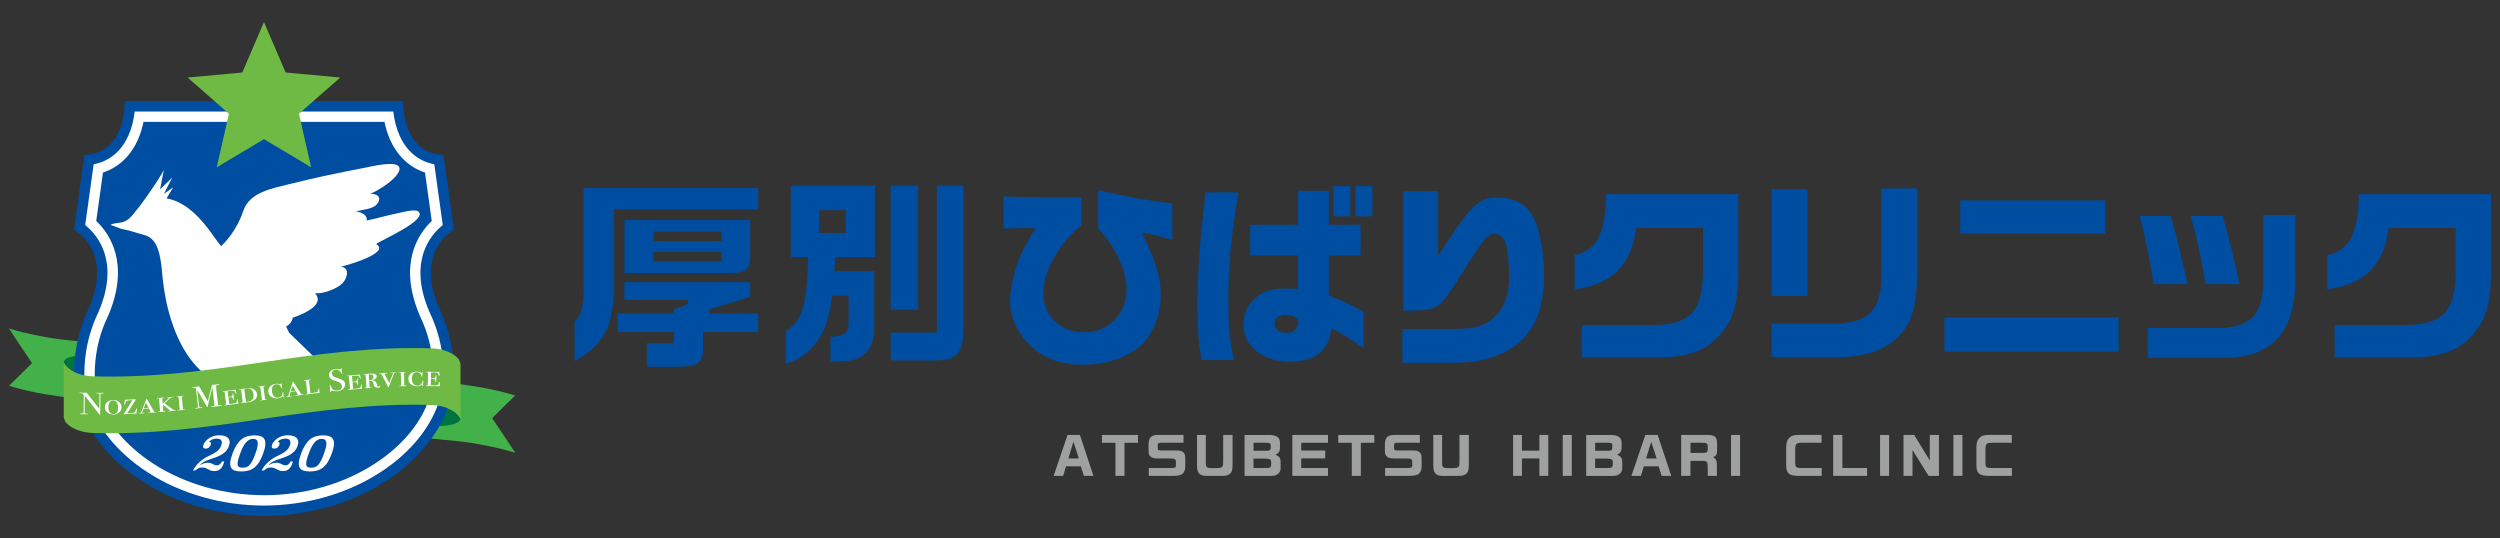 <?xml version="1.0" encoding="UTF-8"?>
<svg id="_レイヤー_1" data-name="レイヤー 1" xmlns="http://www.w3.org/2000/svg" viewBox="0 0 447.87 96.38">
  <rect x="0" y="0" width="447.87" height="96.38" fill="#333333" stroke="none"/>
  <defs>
    <style>
      .cls-1 {
        fill-rule: evenodd;
      }

      .cls-1, .cls-2 {
        fill: #6eba44;
      }

      .cls-1, .cls-2, .cls-3, .cls-4, .cls-5, .cls-6, .cls-7 {
        stroke-width: 0px;
      }

      .cls-3 {
        fill: #43b149;
      }

      .cls-4 {
        fill: #9fa0a0;
      }

      .cls-5 {
        fill: #fff;
      }

      .cls-6 {
        fill: #004ea2;
      }

      .cls-7 {
        fill: #007440;
      }
    </style>
  </defs>
  <g>
    <path class="cls-3" d="M11.93,71.19s-3.1-.4-5.16-.81c-2.07-.41-3.1-.66-5.16-1.27,1.4-1.35,2.77-2.7,4.13-4.07-1.4-2.05-2.77-4.12-4.13-6.19,2.07.61,3.1.86,5.16,1.27,2.07.41,3.1.57,5.16.81h0c2.45.27,4.92.43,7.36.77,1.85.28,2.97.71,2.97,1.54v4.21c0,1.4,0,4.21,0,4.21l-10.33-.48Z"/>
    <path class="cls-3" d="M81.98,68.77s3.1.4,5.16.81c2.07.41,3.1.66,5.16,1.27-1.4,1.35-2.77,2.7-4.13,4.07,1.4,2.05,2.77,4.12,4.13,6.19-2.07-.61-3.1-.86-5.16-1.27-2.07-.41-3.1-.57-5.16-.81h0c-2.45-.27-4.92-.43-7.36-.77-1.85-.28-2.97-.71-2.97-1.54,0-1.4,0-2.81,0-4.21v-4.21s10.33.48,10.33.48Z"/>
    <path class="cls-7" d="M14.94,67.21c-.77-.19-1.5-.45-2.12-.82-.62-.37-1.11-.85-1.4-1.45.2-2.04,8.12-1.09,9.81-1.09,0,0,1.03-.05,1.03-.61,0,1.71,0,2.56,0,4.27-1.99.04-4.02,0-6.01-.11-.22-.01-1.1-.14-1.32-.19Z"/>
    <path class="cls-7" d="M78.98,72.75c.77.19,1.5.45,2.12.82.62.37,1.11.85,1.4,1.45-.45,2.04-8.08,1.09-9.81,1.09,0,0-1.03.05-1.03.61,0-1.71,0-2.56,0-4.27,1.99-.04,4.02,0,6.01.11.22.01,1.1.14,1.32.19Z"/>
    <path class="cls-6" d="M81.28,65.47c-.19-3.69-1.12-7.17-2.65-10.35,0,0,0,0,0,0-4.43-10.36,2.69-13.94,2.69-13.94l-1.87-13.44c-7.58-.27-7.22-9.63-7.22-9.63H22.35s.35,9.36-7.22,9.63l-1.87,13.44s7.12,3.58,2.69,13.94c0,0,0,0,0,0-1.53,3.17-2.45,6.66-2.65,10.35-.26,3.93.58,6.08.58,6.08h0c3.03,11.3,16.83,20.88,33.41,20.88s30.38-9.58,33.41-20.88h0s.84-2.15.58-6.08Z"/>
    <path class="cls-5" d="M47.29,90.57c-7.5,0-14.88-2.1-20.78-5.91-5.61-3.62-9.46-8.45-10.84-13.59l-.29-1.06c-.18-.87-.37-2.37-.23-4.41.18-3.39,1.01-6.64,2.47-9.66l.02-.04.03-.07c3.85-9.04-.25-13.77-2.41-15.51l1.52-10.89c1.78-.34,3.28-1.17,4.49-2.47,1.99-2.14,2.64-5.07,2.85-6.98h46.34c.21,1.91.87,4.84,2.85,6.98,1.21,1.3,2.71,2.13,4.49,2.47l1.52,10.89c-2.17,1.74-6.28,6.47-2.4,15.54l.04.08c1.46,3.03,2.29,6.27,2.46,9.64.22,3.41-.45,5.3-.46,5.32l-.04.09-.02.08c-1.38,5.15-5.23,9.98-10.84,13.59-5.9,3.81-13.28,5.91-20.78,5.91Z"/>
    <path class="cls-6" d="M47.29,88.71c-7.14,0-14.17-1.99-19.77-5.61-5.22-3.37-8.79-7.81-10.05-12.51l-.27-1.01c-.15-.79-.31-2.09-.19-3.87.17-3.16.94-6.17,2.29-8.98l.04-.08.05-.11c3.93-9.22.34-14.59-2.15-16.96l1.21-8.67c1.61-.53,3.01-1.43,4.18-2.69,1.79-1.92,2.66-4.33,3.08-6.39h43.17c.42,2.06,1.29,4.46,3.08,6.39,1.17,1.26,2.57,2.16,4.18,2.69l1.21,8.67c-2.49,2.38-6.08,7.76-2.13,17l.07.16c1.35,2.81,2.12,5.81,2.28,8.93.18,2.8-.3,4.42-.35,4.59l-.06.17-.04.18c-1.26,4.7-4.83,9.13-10.04,12.5-5.61,3.62-12.63,5.61-19.77,5.61Z"/>
    <polygon class="cls-1" points="47.29 3.95 51.17 12.99 60.96 13.89 53.56 20.37 55.74 29.97 47.29 24.93 38.83 29.97 41.01 20.37 33.61 13.89 43.41 12.99 47.29 3.95"/>
    <path class="cls-5" d="M74.92,37.87c-.62-.5-3.29.26-3.99.4-1.47.28-2.89.73-4.35,1.04-.29.06-.59.13-.88.19.14-.86-.74-1.5-1.93-1.61.98-.32,2.99-.4,3.72-1.27,1.12-1.34-.05-2-1.3-1.9.94-.12,5.66-3,5.37-4.63-.25-1.45-4.93-.29-6.2-.04-4.54.87-9.06,1.81-13.54,2.94-3.06.77-7.14,1.42-8.26,4.85-.68,2.07-2.1,4.52-3.95,6.26-.48-.61-.95-1.23-1.4-1.87-1.97-2.84-4.76-6.07-8.37-6.69l1.19-1.99-1.67,1.19,1.49-2.92-2.17,2.1c.68-3.44.26-1.47.68-3.44-1.77,3.1-4.45,6.61-4.45,6.61-.84.91-1.45,2.14-2.69,2.62-.82.32-1.71.14-2.45.6.08-.05,1.64.6,1.86.66.77.19,1.55.32,2.31.58.85.29,2.05.48,2.81.94,2.03,1.22,2.17,5.24,2.38,7.3.5,4.95,2.07,11.02,5.44,15.13,1.63,2,3.69,3.53,6.25,4.24-.05.21-.11.41-.16.62l20.42-.79c-.95-1.12-1.93-2.17-2.79-3.03-2.1-2.13-4.31-4.22-6.48-6.33-.17-.38-.36-.76-.56-1.14.27-.14.53-.33.75-.6.23-.28.39-.63.44-.97,2.96-1.01,5.65-2.66,3.98-4.39,1.42.17,3.88-.76,4.92-1.77.82-.8,1.46-2.81-.29-2.99.96-.18,9.09-2.49,6.32-4.06.87-.66,9.41-4.35,7.56-5.83Z"/>
    <path class="cls-2" d="M46.96,64.91c10.19-1.51,20.28-2.87,30.7-2.49.22.01,1.1.14,1.32.19.66.16,1.3.38,1.86.68s1.04.67,1.38,1.14c.09.13.28.68.28.82,0,3.26,0,6.52,0,9.78-.29-.61-.79-1.08-1.4-1.45-.62-.37-1.35-.64-2.12-.82-.22-.05-1.1-.18-1.32-.19-10.43-.38-20.51.98-30.7,2.49-10.19,1.51-20.27,2.87-30.7,2.49-.22-.01-1.1-.14-1.32-.19-.66-.16-1.3-.38-1.86-.68-.56-.3-1.04-.67-1.38-1.14-.09-.13-.28-.68-.28-.82,0-3.26,0-6.52,0-9.78.29.61.79,1.08,1.4,1.45.62.37,1.35.64,2.12.82.22.05,1.1.18,1.32.19,10.43.38,20.51-.98,30.7-2.49Z"/>
    <g>
      <path class="cls-5" d="M18.59,70.45s-.06.05-.17.05h-.15s-.12,0-.12,0c-.07,0-.11,0-.13.03-.01.02-.02.08-.02.19l-.05,3.2c0,.2,0,.31-.01.34s-.02.05-.04.05c-.03,0-.06-.02-.09-.06l-.84-1.06c-.49-.61-1.08-1.38-1.77-2.3l-.05,3.11s.04.08.1.09c.06.01.21.02.45.03.06,0,.09.02.09.05,0,.04-.06.05-.17.05-.04,0-.17,0-.38-.02-.07,0-.14,0-.21,0,0,0-.03,0-.12,0-.08,0-.21,0-.38,0h-.07c-.1,0-.15-.02-.15-.05,0-.03.05-.05.13-.05.26,0,.42-.01.46-.03.04-.02.06-.1.07-.24l.04-2.75c0-.31-.07-.5-.22-.58-.07-.04-.2-.06-.38-.06-.12,0-.17-.02-.17-.06,0-.04.03-.05.1-.05.09,0,.2,0,.34.02.14,0,.21.01.22.01.01,0,.08,0,.19,0,.15,0,.29,0,.43-.01l2.26,2.9.04-2.48c0-.12,0-.18,0-.21,0-.02-.02-.04-.05-.06-.03-.01-.14-.02-.32-.02-.16,0-.24-.02-.24-.05,0-.04.05-.05.16-.05h.23c.06,0,.12,0,.19,0,.07,0,.11,0,.13,0,0,0,.04,0,.12,0,.07,0,.14,0,.2,0h.21c.1,0,.15.02.15.06Z"/>
      <path class="cls-5" d="M21.78,72.95c0,.36-.13.67-.41.92s-.62.39-1.02.39c-.43,0-.8-.11-1.1-.36-.3-.25-.45-.56-.46-.92,0-.38.13-.7.41-.94s.64-.38,1.08-.38c.42,0,.77.11,1.06.36.29.25.43.56.44.93ZM21.15,72.98c0-.43-.12-.77-.33-1.01-.14-.16-.32-.23-.56-.23-.33,0-.56.16-.7.46-.1.21-.15.47-.14.79,0,.38.09.68.26.89.16.21.39.32.67.31.55,0,.82-.41.8-1.21Z"/>
      <path class="cls-5" d="M24.55,73.24s-.01.06-.03.21l-.03.24c0,.05-.02.13-.04.24-.01.07-.02.13-.03.17-.32.01-.6.02-.86.04l-.56.02-.49.03-.17.02h-.07c-.07,0-.1,0-.1-.03,0,0,0-.02.02-.04l.02-.04c.17-.27.52-.82,1.04-1.64.22-.34.38-.59.47-.76-.11,0-.25,0-.42,0-.42.02-.67.09-.75.23-.07.12-.12.28-.15.49-.01.06-.04.09-.08.09-.04,0-.07-.02-.07-.06,0-.02,0-.04,0-.06l.03-.19c.01-.07.02-.14.03-.19l.03-.16c.01-.06.03-.14.06-.24.26,0,.55,0,.86-.02.34-.01.58-.03.7-.04l.19-.02h.11s.07,0,.07,0c-.03.1-.17.34-.4.71l-1.03,1.62s-.06.11-.12.19c.23,0,.41,0,.54-.01.4-.02.66-.07.78-.17s.22-.3.28-.62c0-.05.03-.07.08-.08.04,0,.07.02.07.06Z"/>
      <path class="cls-5" d="M28.04,73.85s-.04.04-.13.04h-.05s-.41.03-.41.03h-.19c-.08.02-.18.02-.31.03h-.2s-.12.02-.12.02h-.03c-.08,0-.12,0-.12-.03,0-.03.08-.05.24-.06.19-.02.29-.04.28-.07,0,0-.02-.04-.05-.1-.01-.03-.07-.15-.18-.36l-.09-.18-.95.06c-.16.39-.24.62-.23.68,0,.03.03.05.08.05h.09s.1,0,.1,0h.06c.05,0,.08.02.08.04,0,.03-.04.04-.14.05-.01,0-.09,0-.24,0s-.27,0-.38.02h-.06s-.06.02-.06.02h-.07s-.01.01-.01.01c-.07,0-.11,0-.11-.03,0-.03.03-.04.08-.05.08,0,.13-.02.16-.02.07-.02.12-.04.14-.06.03-.01.12-.23.29-.66.06-.17.13-.33.19-.48.02-.05.04-.09.05-.12s.02-.07.05-.12c.07-.16.16-.39.28-.71l.09-.24.04-.1c.02-.06.05-.09.07-.09.01,0,.05.05.1.15.15.26.54.96,1.17,2.08.06.11.12.17.17.17.01,0,.09,0,.21,0,.08,0,.13.01.13.04ZM26.63,73.06l-.49-.92c-.09.23-.22.56-.39.98l.88-.05Z"/>
      <path class="cls-5" d="M31.54,73.54s0,.04-.02.04c-.02,0-.07.01-.16.02h-.13s-.98.09-.98.09c-.08,0-.12,0-.12-.02,0-.02.07-.05.22-.07.09-.01.13-.03.13-.06,0-.01-.06-.06-.17-.15-.1-.07-.48-.37-1.15-.89l.08,1c0,.09.02.14.05.15.03.01.12.01.26,0,.05,0,.07,0,.08.04,0,.03-.03.04-.1.05h-.05s-.26.03-.64.06c-.17.01-.29.02-.37.03h-.05c-.06,0-.09,0-.1-.03,0-.03.06-.05.19-.06.09,0,.14-.02.15-.05.01-.02.01-.1,0-.24l-.15-1.86c0-.1-.02-.16-.02-.17-.02-.03-.08-.04-.19-.03-.11,0-.17,0-.17-.04,0-.03.03-.04.09-.05,0,0,.03,0,.07,0,.04,0,.07,0,.1,0l.44-.04s.12,0,.28-.02l.23-.02c.06,0,.1,0,.1.04,0,.03-.07.05-.22.06-.07,0-.11.02-.13.03-.01.01-.02.04-.02.09l.08.92c.78-.71,1.17-1.08,1.16-1.1,0-.02-.09-.02-.28,0-.05,0-.08,0-.08-.04,0-.02.01-.04.04-.04.03,0,.14-.02.33-.03.34-.03.54-.04.6-.04.06,0,.09.01.09.03,0,.04-.04.05-.12.06l-.19.02c-.06,0-.14.04-.22.12-.05.05-.14.12-.25.22-.17.16-.42.39-.76.7.06.05.29.21.68.49l.84.6c.13.09.22.15.26.17s.11.02.2.01c.05,0,.08,0,.08.03Z"/>
      <path class="cls-5" d="M33.14,73.39s-.02.04-.06.04h-.07s-.14.02-.14.02l-.17.02s-.07,0-.11.01c-.04,0-.06,0-.07,0-.04,0-.13.01-.25.02-.12.01-.21.02-.28.03h-.03c-.08.01-.11,0-.12-.02,0-.03.04-.04.14-.06.13-.02.2-.04.21-.06,0-.02,0-.1-.01-.24l-.17-1.8c-.01-.15-.03-.23-.04-.25s-.05-.03-.1-.03h-.13s-.07.02-.07.02c-.04,0-.06,0-.06-.03,0-.03.02-.04.08-.05,0,0,0,0,.04,0,.03,0,.08,0,.15-.01l.48-.05s.07,0,.12-.01c.05,0,.1,0,.15-.01l.17-.02c.07,0,.11,0,.11.03,0,.02-.07.04-.22.06-.06,0-.1.02-.11.04-.01.02-.01.07,0,.15l.2,2.09s.02.06.06.07c.03,0,.11,0,.24,0,.05,0,.08,0,.08.03Z"/>
      <path class="cls-5" d="M39.74,72.65s-.04.05-.13.06h-.07c-.06.02-.17.03-.34.05-.16.02-.29.03-.38.04-.13.02-.29.03-.46.05-.18.02-.3.04-.36.04h-.05c-.09.02-.14,0-.14-.03,0-.04.06-.06.19-.08.23-.03.36-.06.4-.11.02-.02.02-.15-.01-.38l-.34-2.87s-.02.07-.06.2c-.13.47-.3,1.17-.54,2.1l-.2.92c-.04.18-.08.27-.1.28-.03,0-.07-.04-.12-.12-.17-.32-.63-1.12-1.38-2.39l-.33-.56c0,.07.02.17.03.29l.21,1.8c.08.68.13,1.02.14,1.02.04.04.15.06.33.03.15-.02.22,0,.23.03,0,.04-.04.07-.13.08-.06,0-.11,0-.16,0-.06,0-.12,0-.17,0l-.76.11c-.08,0-.12,0-.13-.04,0-.04.12-.07.37-.11.11-.01.17-.03.18-.07.01-.03.01-.13,0-.29l-.31-2.65c-.04-.31-.06-.47-.07-.5-.02-.05-.07-.08-.13-.09-.06-.01-.19-.01-.38,0-.07,0-.11,0-.11-.04,0-.04.06-.07.19-.08.02,0,.06,0,.11-.01l.35-.04c.26-.03.45-.05.56-.07.03.05.19.32.49.83.13.21.49.82,1.08,1.84.06-.25.12-.5.18-.74l.5-1.91c.03-.11.06-.2.09-.28l.98-.12c.14-.02.23-.02.25-.01.02,0,.04.02.04.05,0,.04-.03.06-.11.07-.12.01-.21.03-.25.04-.1.03-.17.07-.21.11-.02.03,0,.25.04.65l.3,2.58c.02.15.05.23.08.25.06.03.21.03.44,0h.04c.09-.02.13,0,.14.03Z"/>
      <path class="cls-5" d="M42.63,71.7s0,.03,0,.07c0,.04,0,.08,0,.12l.04.32s.02.07.03.11l-1.11.13-1.26.18c-.09.01-.14,0-.15-.03,0-.03.02-.05.07-.06.14-.02.22-.04.25-.06.02-.02.03-.08.01-.18l-.25-1.9c-.02-.15-.05-.23-.08-.23-.03,0-.11,0-.23.02-.05,0-.08,0-.08-.03,0-.03.02-.05.08-.06l.16-.02s.09-.01.13-.02h.07s.17-.03.17-.03c.02,0,.13-.02.33-.04.2-.03.45-.06.73-.09l.39-.05c.11-.02.21-.03.28-.04v.04s.02.08.02.08c.02.05.05.21.12.48,0,.02.01.04.01.06,0,.05,0,.07-.04.08-.04,0-.07-.03-.1-.1-.1-.27-.24-.42-.41-.45-.1-.01-.33,0-.69.05l-.34.04.13,1.03.16-.02c.28-.04.45-.08.51-.13.06-.05.09-.16.09-.33,0-.1.02-.16.06-.17.04,0,.07.03.08.1,0,.04.01.11.02.21,0,.09.01.16.02.21.03.24.06.4.08.49,0,.03.01.05.01.07,0,.06-.01.09-.05.1-.04,0-.07-.04-.1-.13-.05-.2-.11-.31-.18-.34-.07-.03-.24-.03-.52,0l-.16.02.15,1.19c.65-.09,1.03-.15,1.14-.19.17-.06.25-.25.24-.57,0-.06.02-.09.06-.09s.07.04.09.14Z"/>
      <path class="cls-5" d="M46.06,70.56c.06.43-.1.79-.46,1.08-.26.21-.62.34-1.07.41.01,0-.04,0-.16.02-.12.02-.3.04-.54.07l-.15.02s-.03,0-.12.02c-.09.01-.18.02-.27.04h-.06c-.07.02-.11,0-.12-.03,0-.03.02-.05.07-.05l.15-.02c.09,0,.13-.04.14-.08,0-.02,0-.08-.01-.19l-.24-1.76c-.02-.18-.04-.27-.05-.28-.03-.02-.1-.02-.24,0-.08.01-.12,0-.12-.02,0-.03.03-.05.11-.06,0,0,.01,0,.06,0,.05,0,.13-.02.24-.03l.44-.06c.58-.08.99-.11,1.24-.08.3.03.56.14.77.33.21.19.33.43.37.7ZM45.42,70.62c-.1-.76-.52-1.09-1.26-.99-.22.03-.35.06-.37.08-.02.02-.02.09,0,.21l.26,1.95c0,.07.03.1.07.11s.14,0,.29-.02c.78-.11,1.12-.55,1.01-1.34Z"/>
      <path class="cls-5" d="M47.87,71.55s-.02.04-.05.04h-.07s-.14.03-.14.03l-.17.02s-.07.01-.11.02c-.04,0-.06,0-.07.01-.04,0-.13.02-.25.03-.12.02-.21.03-.27.04h-.03c-.08.01-.11,0-.12,0,0-.03.04-.05.14-.06.13-.03.2-.05.2-.07,0-.02,0-.1-.02-.24l-.25-1.79c-.02-.14-.04-.23-.05-.25-.01-.02-.05-.03-.11-.03l-.13.02h-.07s-.06,0-.07-.02c0-.03.02-.04.08-.05,0,0,0,0,.04,0,.03,0,.08-.01.15-.02l.48-.07s.07,0,.12-.02c.05,0,.1-.01.15-.02l.17-.02c.07,0,.11,0,.11.03,0,.02-.07.05-.22.07-.06,0-.1.02-.11.04-.01.02-.01.07,0,.15l.29,2.08s.02.06.06.06c.03,0,.11,0,.24,0,.05,0,.08,0,.08.03Z"/>
      <path class="cls-5" d="M50.77,70.35s0,.04,0,.09c0,.2.02.34.03.42,0,.06.02.14.05.24v.04s0,.06-.04.06-.07-.02-.12-.08l-.07-.1s-.01-.02-.02-.03c-.18.19-.44.31-.79.35-.45.06-.83-.01-1.16-.22-.33-.21-.52-.5-.57-.87-.05-.37.04-.7.29-.98.24-.28.57-.45,1-.5.33-.04.62-.01.86.1.02.01.04.02.06.01.02,0,.04-.03.05-.08.02-.09.05-.13.1-.14.03,0,.05,0,.05.04,0,0,0,.02,0,.05,0,.13,0,.32.03.56.02.16,0,.24-.04.24-.04,0-.06-.02-.08-.07-.07-.19-.14-.33-.22-.42-.17-.19-.42-.26-.74-.22-.27.04-.47.17-.6.41s-.17.54-.12.91c.05.37.18.65.38.84.21.19.46.27.76.23.23-.03.41-.12.55-.27.14-.15.21-.34.23-.58,0-.1.03-.15.07-.15.04,0,.07.03.08.1Z"/>
      <path class="cls-5" d="M54.43,70.68s-.04.04-.13.05h-.05s-.41.06-.41.06l-.19.02c-.08,0-.18.02-.31.04l-.2.03-.12.02h-.03c-.08.01-.12,0-.13-.02,0-.03.07-.06.23-.08.19-.03.28-.06.28-.09,0,0-.02-.04-.05-.1-.01-.03-.08-.14-.2-.35l-.1-.18-.95.12c-.13.4-.19.63-.19.69,0,.03.03.05.09.05h.09s.1-.02.1-.02h.06c.05,0,.08,0,.08.03,0,.03-.04.04-.13.06-.01,0-.09,0-.24.02-.14.01-.27.03-.38.04h-.06s-.06.02-.06.02l-.07.02h-.01c-.07.01-.11,0-.11-.02,0-.03.02-.04.08-.06.08-.01.13-.02.16-.03.07-.02.12-.04.14-.07.02-.01.11-.24.24-.67.05-.18.11-.34.16-.49.02-.06.03-.1.04-.12,0-.03.02-.07.04-.12.06-.16.13-.4.23-.73l.07-.24.03-.11c.02-.06.04-.09.07-.09.01,0,.05.05.11.14.17.25.6.92,1.3,2,.07.11.13.16.18.16.01,0,.09,0,.21-.01.08,0,.13,0,.13.03ZM52.97,69.99l-.55-.89c-.08.23-.19.57-.32,1l.87-.11Z"/>
      <path class="cls-5" d="M57.2,69.87c.02.21.04.38.05.52-.03,0-.06.01-.1.02,0,0-.04,0-.1,0s-.15,0-.25.02l-.31.04-1.14.13-.54.07c-.06,0-.09,0-.09-.03,0-.02.08-.05.25-.08.05,0,.08-.02.09-.04,0-.02,0-.06,0-.12l-.22-1.86c-.02-.21-.06-.31-.1-.32-.02,0-.06,0-.12,0-.06,0-.1,0-.12,0-.05,0-.07,0-.08-.04,0-.03.02-.04.08-.05l.92-.11s.1-.01.15-.02c.08-.01.13,0,.13.03,0,.02-.07.04-.21.06-.07.01-.11.03-.12.05-.01.02,0,.1,0,.24l.25,2.06c.18-.02.3-.03.38-.04.48-.06.77-.13.88-.22.09-.07.14-.21.14-.42,0-.09.02-.14.06-.14.06,0,.1.07.12.23Z"/>
      <path class="cls-5" d="M61.81,68.79c.03.32-.09.6-.35.86-.27.25-.6.4-1.01.44-.24.02-.53,0-.88-.09-.09-.02-.16-.03-.2-.03-.05,0-.08.06-.08.16,0,.05-.03.08-.08.09-.04,0-.07-.02-.07-.06,0-.03,0-.05,0-.07.01-.23,0-.44-.01-.63,0-.04-.02-.14-.05-.31,0-.02-.01-.05-.02-.09,0-.06.02-.09.07-.09.04,0,.08.04.11.12.18.65.59.95,1.23.88.27-.03.47-.11.61-.26.14-.14.19-.33.17-.56-.02-.21-.11-.38-.27-.51-.16-.13-.42-.25-.79-.36-.44-.13-.75-.27-.93-.41-.18-.15-.28-.34-.31-.58-.03-.31.06-.57.28-.8s.51-.35.87-.39c.15-.02.36,0,.64.06.1.02.17.03.21.02.05,0,.08-.02.09-.03.01-.02.02-.06.03-.12,0-.04.03-.06.07-.06.04,0,.07.02.07.06,0,.03,0,.05,0,.07,0,.09,0,.2.01.32.02.18.04.32.08.42l.02.09s0,.06-.05.07c-.05,0-.09-.03-.11-.12-.07-.21-.21-.38-.4-.51-.2-.13-.41-.18-.63-.16-.22.02-.39.1-.51.23-.12.13-.17.3-.15.5.02.24.14.42.34.54.11.07.36.16.73.27.43.13.75.28.95.44.2.16.31.36.34.58Z"/>
      <path class="cls-5" d="M64.8,69.02s0,.03,0,.07,0,.08,0,.12l.03.32s.01.07.03.11l-1.11.08-1.27.13c-.09,0-.14,0-.14-.03,0-.03.02-.05.08-.06.14-.01.22-.03.25-.05.02-.02.03-.08.02-.18l-.17-1.91c-.01-.15-.04-.23-.07-.24-.03,0-.11,0-.23,0-.05,0-.08,0-.08-.03,0-.03.02-.05.08-.05h.16s.09-.02.13-.03h.07s.17-.02.17-.02c.02,0,.13-.01.33-.03.2-.02.45-.04.73-.06l.39-.03c.12,0,.21-.02.29-.02v.04s.02.08.02.08c.01.05.05.22.1.49,0,.02.01.04.01.06,0,.05,0,.07-.04.08-.04,0-.07-.03-.1-.1-.09-.28-.22-.43-.39-.46-.1-.02-.33-.01-.69.02l-.34.03.09,1.04h.16c.28-.04.45-.07.52-.12.06-.04.1-.15.1-.33,0-.1.03-.16.07-.16.04,0,.07.03.08.11,0,.04,0,.11,0,.21,0,.09,0,.16,0,.21.02.24.04.4.06.49,0,.03,0,.05.01.07,0,.06-.01.09-.06.09-.04,0-.07-.04-.09-.13-.04-.2-.1-.31-.16-.35-.06-.03-.24-.04-.52-.01h-.16s.1,1.21.1,1.21c.65-.06,1.03-.11,1.14-.14.17-.06.26-.24.27-.56,0-.06.02-.09.07-.09s.07.04.08.15Z"/>
      <path class="cls-5" d="M68.08,69.25c0,.12-.11.19-.36.2-.24.02-.44-.05-.6-.19-.07-.06-.12-.13-.15-.19-.03-.06-.06-.22-.11-.47-.03-.16-.1-.26-.21-.32-.1-.06-.28-.08-.52-.07l.08,1.14c0,.05.1.07.34.05.05,0,.07,0,.07.03,0,.03-.03.04-.09.05-.05,0-.1,0-.14,0l-.23.02c-.1,0-.22.02-.35.02-.13,0-.21.01-.22.02h-.13c-.12.02-.19,0-.19-.01,0-.03.02-.04.06-.05.01,0,.04,0,.07,0h.03c.15-.01.23-.04.22-.1l-.15-2.2s-.02-.07-.04-.08c-.03-.01-.09-.01-.19,0-.1,0-.16,0-.16-.03,0-.03.03-.04.09-.05h.05c.07,0,.28-.02.63-.05.15-.01.27-.02.36-.03.09,0,.17-.01.22-.02.3-.02.54.01.73.1.19.09.29.22.3.38.01.18-.07.33-.26.46-.18.13-.45.21-.79.25.38,0,.64.07.79.19.15.12.26.35.32.68.04.23.13.34.27.33.02,0,.03,0,.03-.02,0,0,0-.02-.02-.03-.01-.02-.02-.03-.02-.04,0-.07.04-.11.13-.11.1,0,.15.03.15.11ZM66.9,67.52c-.02-.33-.23-.48-.62-.46-.1,0-.16.02-.19.04-.02.02-.03.06-.03.12l.06.91c.54-.04.8-.24.78-.61Z"/>
      <path class="cls-5" d="M71.04,66.73s-.04.05-.11.05c-.12.01-.21.03-.25.05-.04.02-.08.07-.11.14l-.04.09c-.22.54-.5,1.26-.84,2.16-.03.09-.06.14-.1.14-.04,0-.07-.04-.11-.12-.2-.4-.49-.96-.86-1.68-.05-.09-.12-.24-.22-.42-.05-.11-.1-.18-.15-.2-.04-.02-.15-.02-.33-.01-.05,0-.07,0-.08-.03,0-.03.03-.05.09-.05.09,0,.18,0,.26-.01.08,0,.23-.01.44-.02.04,0,.11,0,.21-.01.09,0,.16,0,.21-.01h.19c.12-.02.17,0,.18.03,0,.03-.03.04-.1.06h-.1s-.15.01-.15.01c-.14.01-.21.03-.2.06,0,.02.13.27.39.77,0,.01.16.32.46.91.03-.07.11-.28.25-.62l.25-.63c.12-.28.17-.44.17-.49,0-.04-.04-.06-.12-.06h-.15s-.11.01-.11.01c-.04,0-.05,0-.06-.03,0-.04.06-.06.19-.07h.13s.11-.01.19-.02c.08,0,.13.01.15,0,.02,0,.06,0,.13-.02.07,0,.13,0,.18,0h.02c.07,0,.1,0,.1.03Z"/>
      <path class="cls-5" d="M72.79,69.15s-.02.03-.06.04h-.07s-.14,0-.14,0h-.17s-.07,0-.11,0c-.04,0-.06,0-.07,0-.04,0-.13,0-.25,0-.12,0-.22,0-.28,0h-.03c-.08,0-.11,0-.11-.02,0-.03.05-.04.15-.05.13-.01.2-.03.21-.05,0-.02,0-.1,0-.24l-.05-1.81c0-.15-.01-.23-.02-.25,0-.02-.04-.04-.1-.04h-.13s-.07,0-.07,0c-.04,0-.06-.01-.06-.04,0-.03.03-.04.09-.04,0,0,0,0,.04,0s.08,0,.15,0h.48s.07-.02.12-.02.1,0,.15,0h.17c.07,0,.11,0,.11.04,0,.02-.07.04-.23.05-.06,0-.1.01-.11.03-.01.02-.02.07-.02.15l.06,2.1s.02.06.05.07c.03.01.11.02.24.02.05,0,.08.01.08.04Z"/>
      <path class="cls-5" d="M75.81,68.31s0,.04,0,.09c-.02.2-.02.34-.02.42,0,.06,0,.14.02.25v.04s-.02.06-.05.06c-.04,0-.07-.03-.11-.09l-.06-.11s-.01-.02-.02-.03c-.2.17-.47.25-.83.26-.45,0-.83-.12-1.13-.36-.3-.25-.45-.56-.46-.94,0-.38.13-.69.4-.94.27-.25.62-.37,1.05-.38.33,0,.62.06.85.21.02.01.04.02.05.02.02,0,.04-.02.06-.07.03-.08.07-.12.11-.12.03,0,.05.01.05.04,0,0,0,.02-.01.05-.03.13-.04.31-.04.56,0,.16-.03.23-.07.23-.04,0-.06-.03-.07-.08-.05-.2-.1-.35-.17-.44-.15-.21-.38-.31-.71-.31-.27,0-.49.11-.64.33-.16.22-.23.52-.23.89s.1.67.28.88c.18.22.42.32.73.32.23,0,.42-.07.58-.2.15-.13.25-.31.3-.55.02-.1.05-.14.09-.14.04,0,.07.03.07.11Z"/>
      <path class="cls-5" d="M78.82,68.58s0,.03-.01.07c0,.04-.01.08-.01.12v.32s0,.07.01.11l-1.12-.03h-1.28c-.09,0-.14-.02-.14-.05,0-.03.03-.05.08-.05.14,0,.23,0,.25-.02.02-.02.04-.08.04-.18l.03-1.92c0-.15-.01-.23-.04-.24-.03,0-.11-.02-.23-.02-.05,0-.08-.01-.08-.04,0-.03.03-.04.09-.04h.16s.09,0,.13,0h.07s.17,0,.17,0c.02,0,.13,0,.33,0,.21,0,.45,0,.74.01h.39c.12,0,.21,0,.29,0v.04s0,.08,0,.08c0,.05.02.22.05.49,0,.02,0,.04,0,.07,0,.05-.02.07-.05.07-.04,0-.07-.04-.09-.11-.06-.28-.17-.45-.35-.5-.1-.03-.33-.04-.69-.05h-.34s-.01,1.04-.01,1.04h.16c.28,0,.46-.01.52-.05.07-.04.11-.14.14-.32.02-.1.04-.16.08-.15.04,0,.07.04.06.11,0,.04,0,.11-.01.21,0,.09-.01.16-.01.21,0,.24,0,.41,0,.5,0,.03,0,.05,0,.07,0,.06-.02.09-.07.09-.04,0-.07-.05-.08-.14-.02-.2-.07-.32-.13-.36-.06-.04-.23-.06-.52-.07h-.16s-.02,1.2-.02,1.2c.65,0,1.04,0,1.15-.03.18-.04.28-.22.32-.53,0-.06.03-.08.07-.08.04,0,.07.05.06.15Z"/>
    </g>
    <g>
      <path class="cls-5" d="M40.17,82.67c-.02.08-.04.17-.07.26-.03.09-.06.17-.08.24-.06.17-.14.32-.23.47-.09.15-.2.28-.33.39-.13.11-.28.2-.45.26-.17.06-.36.1-.57.1-.3,0-.53-.03-.69-.1-.16-.06-.32-.14-.45-.22-.14-.08-.29-.15-.45-.22-.16-.06-.38-.1-.67-.1-.23,0-.44.05-.63.14-.18.09-.37.22-.54.39h-.44c.28-.51.59-.93.92-1.26.33-.33.66-.6.99-.82.33-.22.66-.4.99-.55.33-.15.63-.31.91-.47.28-.16.53-.35.75-.57.22-.22.4-.5.52-.85.12-.33.12-.61,0-.84-.12-.23-.39-.34-.8-.34-.18,0-.34.02-.48.05-.14.03-.27.07-.38.12-.11.05-.21.11-.3.18-.09.07-.16.14-.23.2.13,0,.22.06.29.17s.07.24.01.4c-.07.19-.19.35-.35.48-.16.13-.35.19-.57.19s-.35-.07-.41-.2c-.07-.13-.06-.3.02-.51.06-.17.17-.36.33-.55.15-.2.35-.38.59-.55s.51-.31.83-.42c.32-.11.67-.16,1.06-.16.31,0,.61.03.88.1.27.07.49.18.66.33.17.15.28.35.33.6s0,.56-.13.92c-.15.4-.35.73-.62.99s-.57.48-.91.65-.69.32-1.05.44c-.36.12-.71.24-1.05.36-.33.12-.64.26-.91.41-.27.15-.48.34-.63.58.28-.18.53-.31.75-.37.23-.06.45-.09.66-.09.2,0,.37.02.51.07.14.05.26.1.37.16.11.06.22.11.33.16.11.05.24.07.38.07.07,0,.15,0,.23-.02.08-.02.15-.05.23-.1.08-.05.15-.12.23-.21.08-.09.15-.21.23-.36h.41Z"/>
      <path class="cls-5" d="M45.58,77.99c.46,0,.85.06,1.15.17s.52.29.66.55c.13.26.18.59.14,1.02s-.17.94-.4,1.56c-.22.6-.46,1.11-.72,1.52-.26.41-.55.73-.87.98-.32.24-.67.42-1.05.52-.38.1-.8.15-1.27.15s-.85-.05-1.15-.15c-.31-.1-.53-.27-.67-.52-.14-.24-.19-.57-.15-.98.04-.41.17-.91.39-1.52.22-.62.47-1.14.74-1.56.27-.42.56-.76.88-1.02.32-.26.67-.44,1.06-.55s.81-.17,1.27-.17ZM45.35,78.62c-.27,0-.52.06-.74.19s-.43.3-.61.53c-.19.23-.36.51-.52.83s-.31.69-.46,1.1c-.18.48-.3.88-.38,1.2-.08.32-.1.58-.07.78.03.2.12.34.26.42s.36.12.63.12.52-.04.72-.12.4-.22.57-.42c.18-.2.34-.46.5-.78.16-.32.32-.72.5-1.2.15-.41.26-.77.34-1.1.08-.32.11-.6.09-.83-.02-.23-.1-.41-.23-.53-.13-.12-.33-.19-.61-.19Z"/>
      <path class="cls-5" d="M52.46,82.67c-.02.08-.04.17-.07.26-.03.09-.06.17-.08.24-.06.17-.14.32-.23.47-.09.15-.2.28-.33.39-.13.11-.28.2-.45.26-.17.06-.36.1-.57.1-.3,0-.53-.03-.69-.1-.16-.06-.32-.14-.45-.22-.14-.08-.29-.15-.45-.22-.16-.06-.38-.1-.67-.1-.23,0-.44.05-.63.14-.18.09-.37.22-.54.39h-.44c.28-.51.59-.93.92-1.26.33-.33.66-.6.99-.82.33-.22.66-.4.99-.55.33-.15.63-.31.91-.47.28-.16.53-.35.75-.57.22-.22.4-.5.52-.85.12-.33.12-.61,0-.84-.12-.23-.39-.34-.8-.34-.18,0-.34.02-.48.05-.14.03-.27.07-.38.12-.11.05-.21.11-.3.18-.09.07-.16.14-.23.2.13,0,.22.06.29.17s.07.24.01.4c-.07.19-.19.35-.35.48-.16.13-.35.19-.57.19s-.35-.07-.41-.2c-.07-.13-.06-.3.02-.51.06-.17.17-.36.33-.55.15-.2.35-.38.59-.55s.51-.31.83-.42c.32-.11.67-.16,1.06-.16.31,0,.61.03.88.1.27.07.49.18.66.33.17.15.28.35.33.6s0,.56-.13.92c-.15.4-.35.73-.62.99s-.57.48-.91.65-.69.32-1.05.44c-.36.12-.71.24-1.05.36-.33.12-.64.26-.91.41-.27.15-.48.34-.63.58.28-.18.53-.31.75-.37.23-.06.45-.09.66-.09.2,0,.37.02.51.07.14.05.26.1.37.16.11.06.22.11.33.16.11.05.24.07.38.07.07,0,.15,0,.23-.02.08-.02.15-.05.23-.1.08-.05.15-.12.23-.21.08-.09.15-.21.23-.36h.41Z"/>
      <path class="cls-5" d="M57.87,77.99c.46,0,.85.06,1.15.17s.52.29.66.55c.13.26.18.59.14,1.02s-.17.94-.4,1.56c-.22.6-.46,1.11-.72,1.52-.26.41-.55.73-.87.98-.32.24-.67.42-1.05.52-.38.1-.8.15-1.27.15s-.85-.05-1.15-.15c-.31-.1-.53-.27-.67-.52-.14-.24-.19-.57-.15-.98.04-.41.17-.91.39-1.52.22-.62.47-1.14.74-1.56.27-.42.56-.76.88-1.02.32-.26.67-.44,1.06-.55s.81-.17,1.27-.17ZM57.64,78.62c-.27,0-.52.06-.74.19s-.43.3-.61.53c-.19.23-.36.51-.52.83s-.31.69-.46,1.1c-.18.48-.3.88-.38,1.2-.08.32-.1.58-.07.78.03.2.12.34.26.42s.36.12.63.12.52-.04.72-.12.4-.22.57-.42c.18-.2.34-.46.5-.78.16-.32.32-.72.5-1.2.15-.41.26-.77.34-1.1.08-.32.11-.6.09-.83-.02-.23-.1-.41-.23-.53-.13-.12-.33-.19-.61-.19Z"/>
    </g>
  </g>
  <g>
    <g>
      <path class="cls-6" d="M115.89,65.71v-4.21h4.79v-2.01h-10.03v-3.33h10.03v-.75c1.11-.34,1.37-.45,2.63-1l-.14-.7h-11.31v-3.15h22.54v2.59c-3.73,1.23-4.53,1.46-7.35,2.27l-.07.02.1.72h8.75v3.33h-9.88v2.89c0,2.54-.71,3.33-5.16,3.33h-4.9ZM102.94,57.6c1.13-1.08,1.54-2.46,1.61-5.35v-18.56h31.29v3.81h-25.87v13.98c-.1,7.06-1.83,10.36-7.03,13.19v-7.07ZM111.87,48.91v-9.48h22.54v6.33c.03,2.4-.66,3.08-3.23,3.15h-19.32ZM117.06,46.82h12.18v-1.68h-12.18v1.68ZM117.06,43.2h12.18v-1.72h-12.18v1.72Z"/>
      <path class="cls-6" d="M140.76,59.36c2.9-1.88,3.74-4.54,4.02-12.7l.02-.59h-3.13v-12.8h15.06v12.8h-7.06l-.2,2.54h7.15v10.26c-.03,2.46-.92,4.25-2.56,5.17-1.14.57-2.16.72-5.29.73v-4.45c2.07-.02,3.26-.43,3.26-2.4v-4.97h-2.94l-.07.49c-.62,4.14-1.32,6.05-2.99,8.18-1.63,1.98-3.36,3.11-5.27,3.47v-5.72ZM146.78,41.73h4.73v-4.07h-4.73v4.07ZM166.76,64.58h-7.19v-5h8.27v-26.31h4.78v25.37c-.07,4.83-1.09,5.94-5.49,5.94h-.36ZM159.57,55.47v-22.2h4.89v22.2h-4.89Z"/>
    </g>
    <path class="cls-6" d="M193.73,40.34c-2.22,1.87-3.38,3.24-4.79,5.67-1.37,2.32-2.01,4.44-2.01,6.48,0,4.15,2.99,7.04,7.25,7.04,4.47,0,7.64-3.24,7.64-7.78,0-3.27-2.04-7.64-5.07-10.77v-6.9c5.46,1.23,9.75,2.01,13.27,2.36v6.55c-2.57-.74-2.96-.85-5.49-1.37,2.46,5,3.42,8.1,3.42,11.16,0,3.56-1.34,6.97-3.52,9.05-2.32,2.18-6.3,3.52-10.46,3.52-3.49,0-6.44-.95-8.73-2.82-2.64-2.18-4.3-5.46-4.3-8.56,0-2.11.67-5.18,1.73-7.75.7-1.76,1.34-2.96,2.89-5.32-.99-.04-1.73-.04-2.25-.04-.92,0-1.83.04-3.52.14v-5.81c2.71.11,3.77.14,7.11.14h6.83v5Z"/>
    <path class="cls-6" d="M221.85,34.46c-1.44,9.08-1.8,12.89-1.8,19.65,0,4.72.18,6.58,1.02,10.39h-5.84c-.56-3.66-.7-5.53-.7-9.96,0-5.42.35-10.42,1.41-20.07h5.92ZM232.52,45.76h-8.56v-5.49h8.56v-6.09h5.53v6.09h5.7v5.49h-5.7v7.15c3.1,1.27,4.37,1.87,6.23,2.96v6.51c-2.57-1.8-3.7-2.5-5.77-3.59-.28,2.08-.7,3.06-1.73,4.12-1.2,1.23-3.27,1.9-5.67,1.9-4.89,0-8.34-2.78-8.34-6.65,0-2.29,1.06-4.23,2.96-5.39,1.23-.77,2.68-1.09,4.79-1.09.35,0,1.13.04,2.01.07v-5.99ZM228.33,57.98c0,.99.81,1.65,1.97,1.65,1.41,0,2.29-.67,2.29-1.8,0-.85-.99-1.44-2.43-1.44-1.02,0-1.83.7-1.83,1.58ZM241.92,33.33v5.42h-3.03v-5.42h3.03ZM245.86,33.33v5.42h-3.03v-5.42h3.03Z"/>
    <path class="cls-6" d="M251.25,58.96h7.75c5.42,0,7.36-.56,9.33-2.78,1.3-1.44,2.04-3.87,2.04-6.62,0-1.87-.25-4.65-.53-5.67-.32-1.2-1.16-2.01-2.18-2.01-.53,0-1.13.35-1.8,1.16-.63.74-1.2,1.58-4.37,6.58-3.56,5.63-3.98,5.92-8.13,6.02h-1.94v-21.37h6.2v11.58c6.09-9.37,7.18-10.46,10.77-10.46,3.1,0,5.28,1.34,6.51,3.94.99,2.15,1.73,6.41,1.73,9.86,0,5.63-1.41,9.44-4.51,12.18-1.62,1.41-3.7,2.43-6.37,3.06-1.73.42-3.34.56-6.37.56h-8.13v-6.06Z"/>
    <path class="cls-6" d="M282.1,45.69c3.94-.77,5.56-3.91,5.63-10.91h23.7v14.05c-.07,5.11-.77,7.85-2.68,10.39-2.46,3.27-5.7,4.68-10.91,4.79h-14.44v-5.77h12.11c7.08.04,9.4-2.22,9.58-9.22v-8.2h-11.97c-.88,6.69-4.33,10.14-11.02,10.99v-6.09Z"/>
    <path class="cls-6" d="M328.41,57.98c6.58-.07,8.8-2.54,8.66-9.58v-14.65h6.41v13.45c.04,6.69-.63,9.79-2.78,12.43-2.36,2.92-6.3,4.37-11.83,4.37h-11.51v-6.02h11.06ZM317.39,33.89h6.41v19.15h-6.41v-19.15Z"/>
    <path class="cls-6" d="M379.54,56.89v6.13h-31.19v-6.13h31.19ZM351.17,35.9h25.95v5.95h-25.95v-5.95Z"/>
    <path class="cls-6" d="M388.89,38.68c1.34,4.89,2.01,7.64,2.99,12.22h-6.06c-.67-4.37-1.41-8.13-2.5-12.22h5.56ZM411.21,38.51v10.21c.32,10.63-3.94,15.53-13.34,15.39h-13.1v-5.35h13.1c5.7-.21,7.78-2.82,7.57-9.44v-10.81h5.77ZM398.18,38.68c1.27,4.4,2.36,8.87,2.99,12.22h-6.02c-.95-5.25-1.44-7.46-2.68-12.22h5.7Z"/>
    <path class="cls-6" d="M416.94,45.69c3.94-.77,5.56-3.91,5.63-10.91h23.7v14.05c-.07,5.11-.77,7.85-2.68,10.39-2.46,3.27-5.7,4.68-10.91,4.79h-14.44v-5.77h12.11c7.08.04,9.4-2.22,9.58-9.22v-8.2h-11.97c-.88,6.69-4.33,10.14-11.02,10.99v-6.09Z"/>
  </g>
  <g>
    <path class="cls-4" d="M191.26,77.92h2.2l2.43,7.33h-1.71l-.56-1.71h-2.64l-.52,1.71h-1.7l2.49-7.33ZM193.27,82.13l-.97-2.99-.91,2.99h1.89Z"/>
    <path class="cls-4" d="M197.41,77.92h6.46v1.4h-2.42v5.93h-1.62v-5.93h-2.42v-1.4Z"/>
    <path class="cls-4" d="M212,79.32h-3.94c-.55,0-.65.09-.66.52v.46c0,.34.12.39.8.4h2.28c.88,0,1.04.03,1.33.2.38.24.52.53.53,1.14v1.59c0,.64-.28,1.17-.7,1.38-.37.18-.76.23-1.73.24h-4.11v-1.41h3.77c.97,0,1.08-.05,1.09-.44v-.71c0-.46-.2-.55-1.17-.56h-2.13c-1.1,0-1.59-.39-1.6-1.27v-1.3c.03-1.15.48-1.62,1.62-1.64h4.64v1.4Z"/>
    <path class="cls-4" d="M216.02,77.92v4.72c-.03,1.04.1,1.2.93,1.21h1.2c.88-.05,1-.19.98-1.21v-4.72h1.68v5.34c-.02,1.05-.13,1.38-.62,1.72-.34.21-.58.26-1.39.27h-2.81c-1.19-.05-1.58-.59-1.55-2.13v-5.2h1.6Z"/>
    <path class="cls-4" d="M227.17,77.92c1.38-.03,2.08.38,2.13,1.25v1.1c0,.57-.21.88-.77,1.2v.02c.71.31.88.57.89,1.3v1.14c0,.47-.25.88-.69,1.11-.37.2-.5.21-1.38.22h-4.39v-7.33h4.2ZM226.88,80.75c.59,0,.76-.12.77-.57v-.38c0-.37-.17-.47-.73-.48h-2.35v1.43h2.31ZM226.67,83.84c.88,0,1.01-.06,1.06-.56v-.5c0-.48-.23-.61-1.12-.62h-2.05v1.68h2.1Z"/>
    <path class="cls-4" d="M237.91,77.92v1.4h-4.79v1.39h4.29v1.41h-4.29v1.72h4.79v1.41h-6.39v-7.33h6.39Z"/>
    <path class="cls-4" d="M239.75,77.92h6.46v1.4h-2.42v5.93h-1.62v-5.93h-2.42v-1.4Z"/>
    <path class="cls-4" d="M254.34,79.32h-3.94c-.55,0-.65.09-.66.52v.46c0,.34.12.39.8.4h2.28c.88,0,1.04.03,1.33.2.38.24.52.53.53,1.14v1.59c0,.64-.28,1.17-.7,1.38-.37.18-.76.23-1.73.24h-4.11v-1.41h3.77c.97,0,1.08-.05,1.09-.44v-.71c0-.46-.2-.55-1.17-.56h-2.13c-1.1,0-1.59-.39-1.6-1.27v-1.3c.03-1.15.48-1.62,1.62-1.64h4.64v1.4Z"/>
    <path class="cls-4" d="M258.35,77.92v4.72c-.03,1.04.1,1.2.93,1.21h1.2c.88-.05,1-.19.98-1.21v-4.72h1.68v5.34c-.02,1.05-.13,1.38-.62,1.72-.34.21-.58.26-1.39.27h-2.81c-1.19-.05-1.58-.59-1.55-2.13v-5.2h1.6Z"/>
    <path class="cls-4" d="M272.65,77.92v2.81h3.13v-2.81h1.59v7.33h-1.59v-3.12h-3.13v3.12h-1.58v-7.33h1.58Z"/>
    <path class="cls-4" d="M281.58,77.92v7.33h-1.62v-7.33h1.62Z"/>
    <path class="cls-4" d="M288.37,77.92c1.38-.03,2.08.38,2.13,1.25v1.1c0,.57-.21.88-.77,1.2v.02c.71.31.88.57.89,1.3v1.14c0,.47-.25.88-.69,1.11-.37.2-.5.21-1.38.22h-4.39v-7.33h4.2ZM288.08,80.75c.59,0,.76-.12.77-.57v-.38c0-.37-.17-.47-.73-.48h-2.35v1.43h2.31ZM287.87,83.84c.88,0,1.01-.06,1.06-.56v-.5c0-.48-.23-.61-1.12-.62h-2.05v1.68h2.1Z"/>
    <path class="cls-4" d="M294.77,77.92h2.2l2.43,7.33h-1.71l-.56-1.71h-2.64l-.52,1.71h-1.7l2.49-7.33ZM296.78,82.13l-.97-2.99-.91,2.99h1.89Z"/>
    <path class="cls-4" d="M305.67,77.92c1.49-.02,1.9.28,1.94,1.41v1.37c0,.71-.13.92-.7,1.21.47.26.66.59.67,1.21v2.13h-1.64v-1.24c0-1.3-.06-1.41-.85-1.45h-2.25v2.69h-1.66v-7.33h4.48ZM304.9,81.14c.9,0,1-.07,1.04-.65v-.44c0-.63-.14-.72-1.02-.73h-2.07v1.82h2.05Z"/>
    <path class="cls-4" d="M311.73,77.92v7.33h-1.62v-7.33h1.62Z"/>
    <path class="cls-4" d="M326.34,79.32h-3.64c-.89.02-1.08.21-1.09,1.16v2.52c.02.71.18.83,1.09.84h3.65v1.41h-4.14c-1.68,0-2.19-.43-2.22-1.84v-3.36c.02-.78.18-1.26.56-1.62.45-.41.8-.51,1.88-.52h3.9v1.4Z"/>
    <path class="cls-4" d="M330.06,77.92v5.92h4.42v1.41h-6.07v-7.33h1.64Z"/>
    <path class="cls-4" d="M338.43,77.92v7.33h-1.62v-7.33h1.62Z"/>
    <path class="cls-4" d="M342.92,77.92l2.8,4.58v-4.58h1.64v7.33h-1.86l-2.88-4.63v4.63h-1.61v-7.33h1.9Z"/>
    <path class="cls-4" d="M351.57,77.92v7.33h-1.62v-7.33h1.62Z"/>
    <path class="cls-4" d="M360.42,79.32h-3.64c-.89.02-1.08.21-1.09,1.16v2.52c.02.71.18.83,1.09.84h3.65v1.41h-4.14c-1.68,0-2.19-.43-2.22-1.84v-3.36c.02-.78.18-1.26.56-1.62.45-.41.8-.51,1.88-.52h3.9v1.4Z"/>
  </g>
</svg>